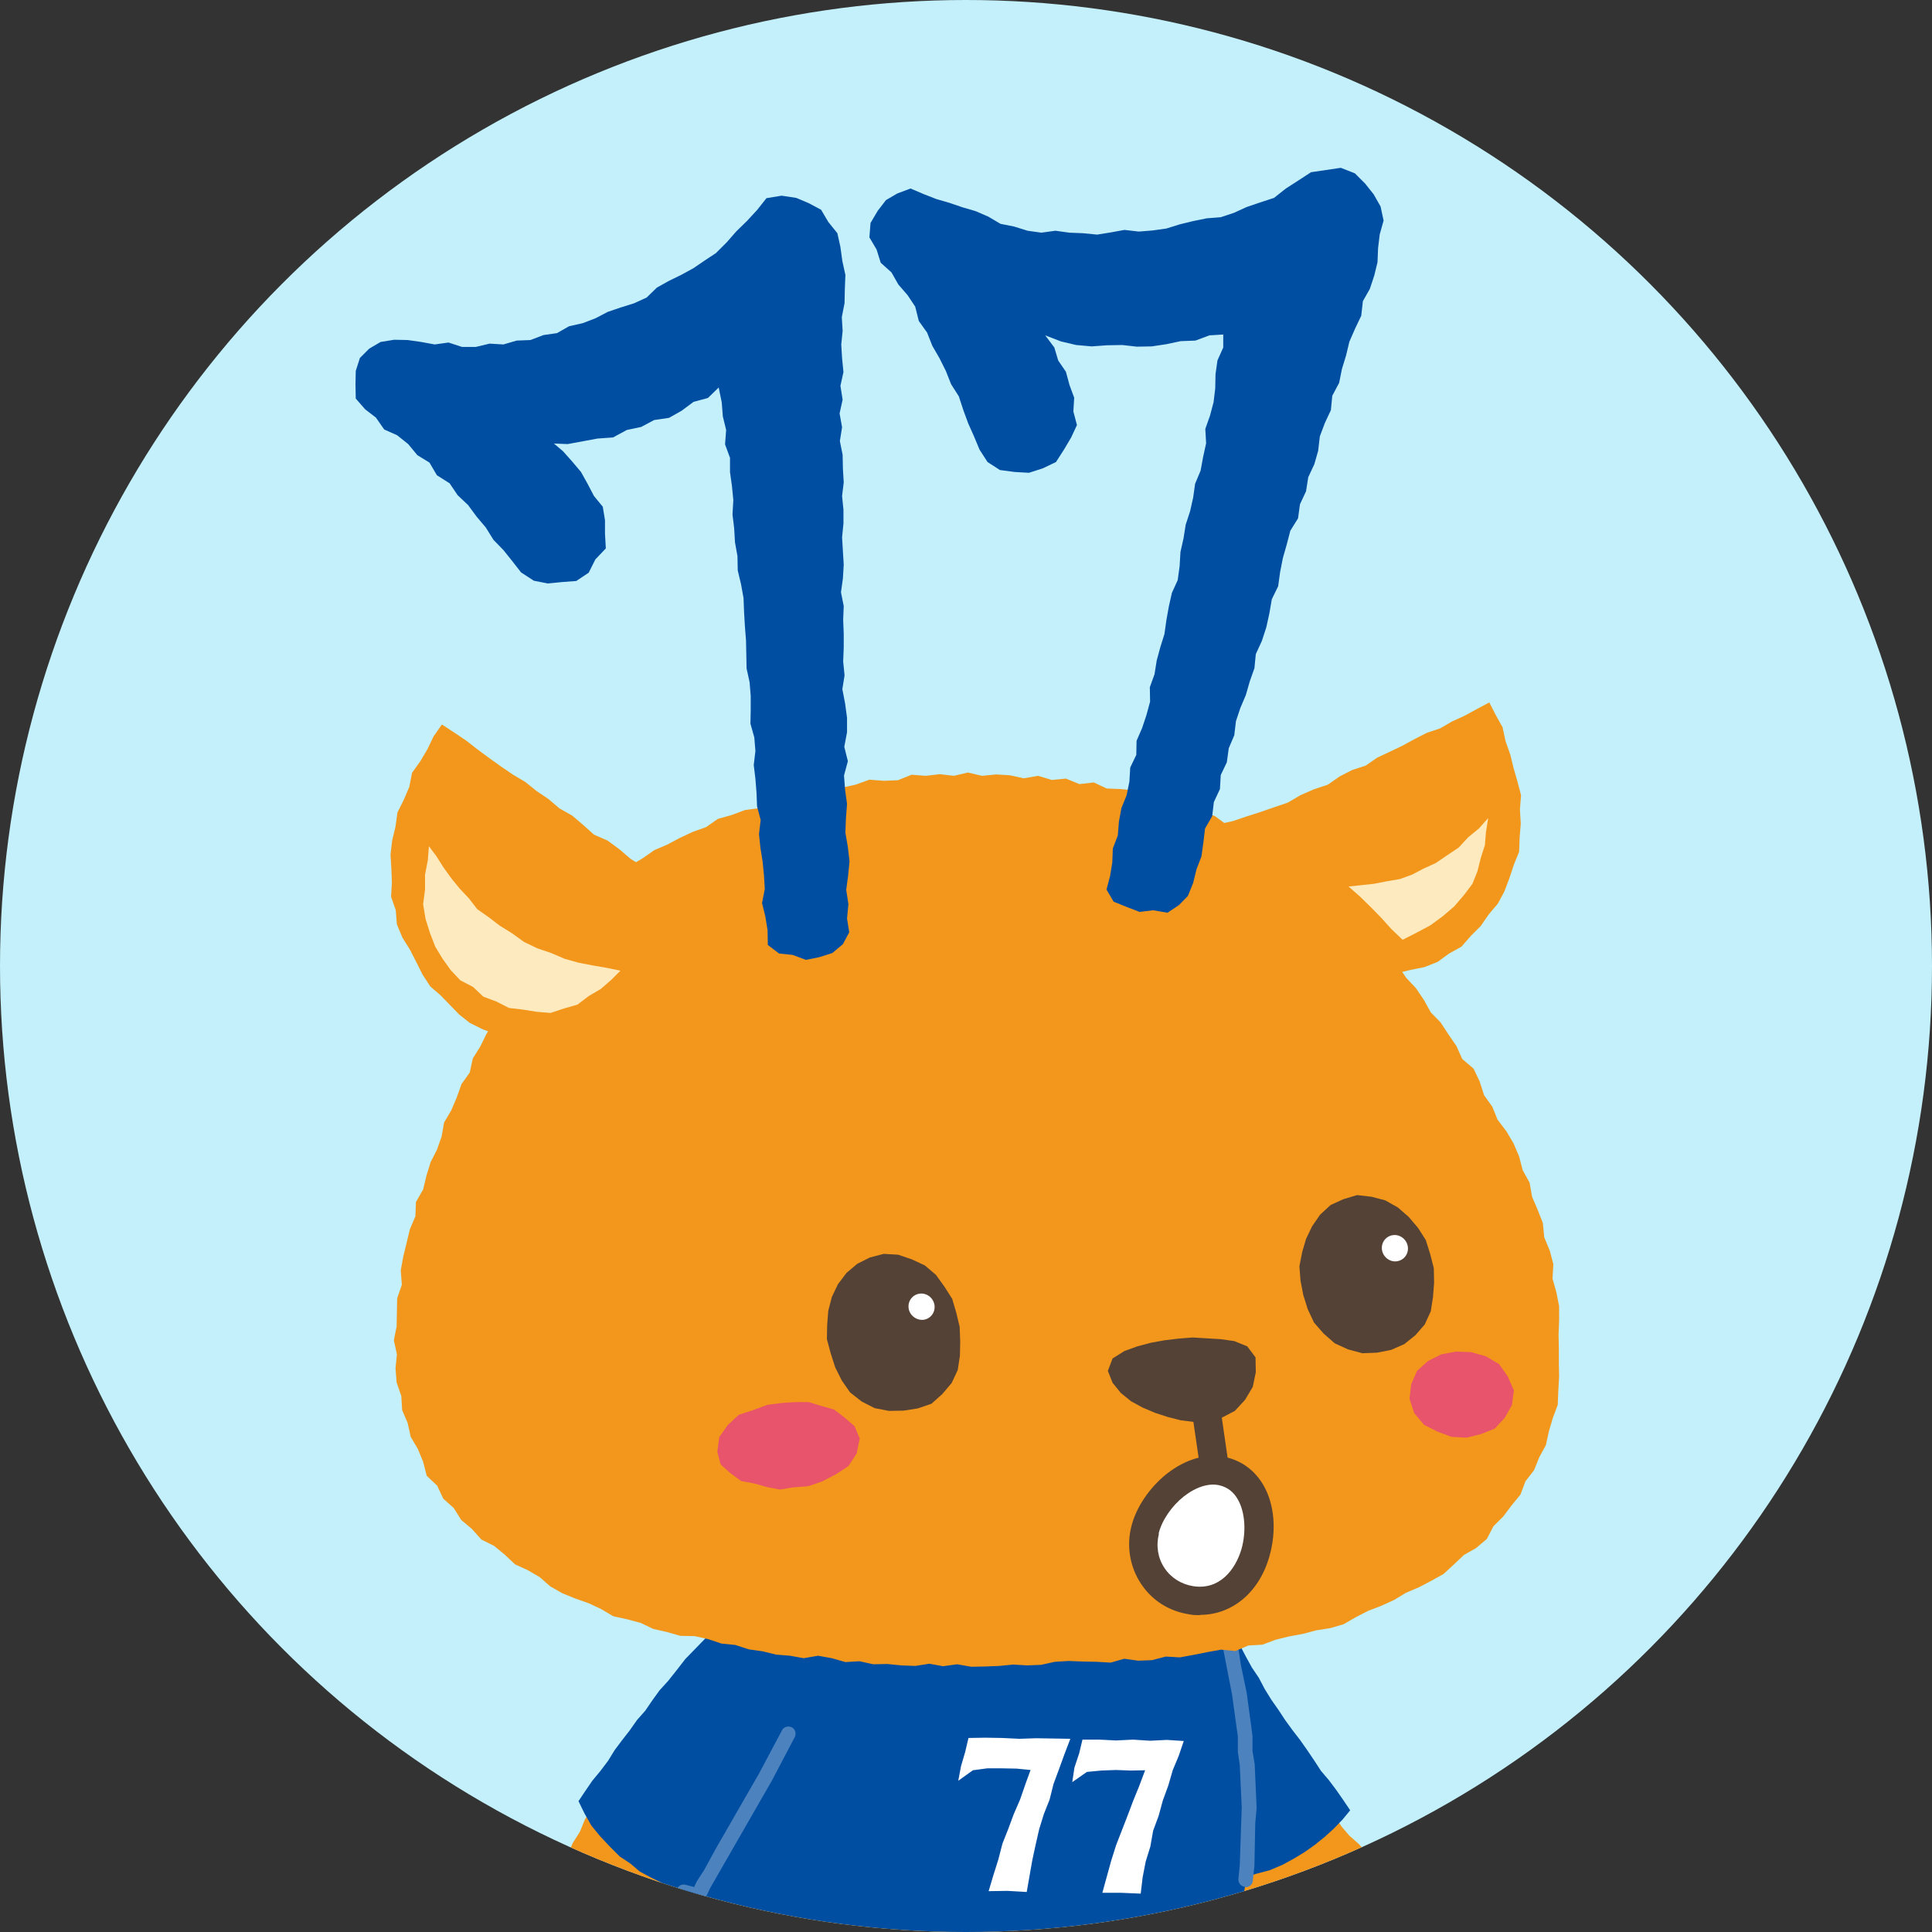 <svg height="70" viewBox="0 0 70 70" width="70" xmlns="http://www.w3.org/2000/svg" xmlns:xlink="http://www.w3.org/1999/xlink"><rect x="0" y="0" width="70" height="70" fill="#333333" stroke="none"/><clipPath id="a"><circle cx="35" cy="35" r="35"/></clipPath><circle cx="35" cy="35" fill="#c3f0fa" r="35"/><g clip-path="url(#a)"><g fill="#f2971b"><path d="m31.35 69.71-.29.27-.34.25-.34.24-.34.23-.36.22-.37.18-.37.19-.36.22-.39.14-.4.12-.39.17-.42.03-.4.15-.41.08h-.42l-.41.07-.41.07-.41.05h-.4l.23.3.26.29.24.31.28.28.29.28.34.21.33.22.39.08.41.11.42-.05h.42l.41-.09.38-.17.42-.09.37-.2.35-.23.36-.21.29-.3.24-.33.23-.34.15-.38.13-.39.11-.39.1-.4.08-.4-.02-.41z"/><path d="m26.19 58.85-.31.4-.28.39-.3.38-.39.3-.21.45-.32.36-.3.38-.26.4-.32.37-.23.43-.23.42-.31.38-.24.41-.33.36-.24.41-.2.45-.29.38-.24.41-.18.44-.26.41-.18.43-.16.45-.19.44-.21.42-.02.48v.47l.29.4.27.4.4.27.39.29.43.2.45.2.48.07.48-.07.42-.15.17-.41.22-.39.16-.41.07-.45.22-.39.23-.39.14-.43.3-.38.25-.41.18-.44.32-.36.19-.45.26-.4.27-.39.23-.43.3-.37.25-.41.29-.38.27-.39.28-.38-.12-.44-.15-.43v-.46l-.1-.45-.2-.41-.09-.45-.15-.43-.05-.46-.13-.43-.1-.45-.44.18z"/><path d="m27.39 57.04-.17.44-.16.44-.2.43-.13.45-.12.46-.22.42-.07.47-.15.44-.16.45-.13.45-.05.47-.23.42-.08.47-.04.47-.11.46-.08.46-.07.47-.1.46-.1.46v.47.48l.03.46-.03.47.11.46-.04.48.1.46.14.45.11.46.22.41.1.47.27.39.22.41.26.39.33.33.28.38.32.34.34.32.41.25.39.26.43.17.38.29.45.14.44.15.44.14.43.19.47.06.46.09.45.12.46.09.46.04.46.06.46.06.46.08.47-.05.47.03h.46l.46-.07h.47l.46-.06.47-.01.45-.16.47-.04.44-.16.43-.17.44-.15.44-.15.39-.27.42-.2.35-.31.39-.26.32-.34.31-.34.37-.31.22-.41.23-.41.23-.4.17-.43.21-.42.17-.44.17-.44.12-.45.12-.46v-.47l.01-.47.13-.46-.01-.47.01-.47.02-.47-.02-.47-.03-.47-.1-.47v-.47l-.09-.46-.01-.48-.08-.46-.03-.47-.05-.47-.14-.45.01-.48-.1-.46-.09-.46-.11-.46-.08-.47-.11-.49-.5.04-.47-.09-.48-.02-.47-.08-.48.04-.48-.01-.47-.05-.48-.03-.46-.13-.49.07-.47-.05-.48-.02-.47-.1-.47-.07-.49.04-.47-.05-.47-.08-.48-.04-.48.04-.48-.07-.47-.02-.48-.02-.47-.04-.47-.13-.48.03-.48-.07-.47-.07-.48-.01h-.48l-.47-.1-.49.07-.47-.1-.48-.03-.48-.05z"/><path d="m40.43 60.68.18.44.24.42.21.43.15.47.29.39.19.44.23.42.22.43.27.4.28.4.17.46.27.4.29.39.31.37.22.42.25.41.32.36.3.37.25.4.29.38.31.36.3.37.32.34.36.31.35.32.46.12.48-.05.48-.09.42-.24.38-.29.39-.27.32-.36.23-.42.24-.41.02-.45-.23-.39-.37-.26-.29-.33-.3-.33-.34-.3-.29-.34-.24-.38-.31-.37-.28-.38-.23-.42-.23-.42-.31-.37-.25-.41-.26-.4-.2-.43-.33-.36-.23-.42-.2-.44-.26-.4-.26-.39-.44-.12h-.46l-.44-.09-.45-.09-.43-.17h-.46l-.44-.11-.44-.15-.45-.03-.45-.08-.08.46z"/></g><path d="m46.16 69.86.37.38.43.3.5.13.48-.02.45-.16.44-.19.43-.22.36-.31.32-.37.26-.4.2-.43-.01-.4-.17-.35-.3-.26-.27.39-.28.38-.32.37-.37.3-.41.26-.37.24-.43.15-.43.09-.44.07z" fill="#bb642d"/><path d="m20.26 67.95-.21.48-.06.52.03.51.26.41.32.35.33.35.42.24.42.21.47.12.47.09h.47l.39-.12.18-.35.14-.36-.46-.08-.47-.11-.45-.15-.44-.2-.43-.22-.36-.27-.3-.33-.29-.34-.26-.36z" fill="#bb642d"/><path d="m26.6 58.31-.39.35-.32.37-.36.36-.35.36-.35.36-.31.4-.31.39-.31.34-.26.36-.26.38-.3.34-.26.37-.28.36-.27.36-.24.39-.28.37-.29.35-.26.38-.24.36.22.45.25.44.32.39.35.37.36.36.38.25.34.29.41.22.41.2.41.2.43.12.43.11.2-.39.24-.38.24-.37.22-.39.19-.41.24-.37.23-.39.19-.41.24-.38.21-.39.25-.38.23-.39.18-.41.2-.4.21-.39-.17-.46-.22-.43-.21-.45-.2-.44-.16-.47-.22-.44-.21-.44-.16-.46-.22-.44z" fill="#004ea2"/><path d="m40.08 60.11.15.45.19.47.19.46.19.46.18.47.23.45.19.47.24.38.19.41.21.4.2.41.24.39.23.39.21.41.24.38.19.42.23.39.23.4.22.39.5-.01.5-.07.49-.14.49-.13.47-.2.4-.22.38-.23.37-.26.36-.29.33-.3.32-.33.28-.34-.25-.37-.25-.36-.27-.36-.29-.34-.24-.37-.25-.37-.26-.37-.27-.35-.27-.37-.25-.38-.26-.37-.24-.39-.21-.4-.25-.37-.22-.4-.21-.4-.19-.4-.46.07-.47.08-.47.11-.46.09-.47.07-.47.08-.47.1-.47.09-.47.09z" fill="#004ea2"/><path d="m44.67 71.13.07-.52.14-.5.03-.52.15-.5.01-.52.1-.51.04-.52.01-.52-.01-.52-.02-.52.07-.51-.01-.52-.04-.52-.07-.51-.01-.52-.03-.52-.05-.51-.04-.52-.14-.5-.02-.52-.19-.49-.05-.52-.14-.5-.12-.5-.16-.44-.49-.1-.52-.06-.51-.05-.51-.03-.52-.04-.52.04-.5-.13-.52.05-.51-.12-.52.05-.51-.09-.51-.07-.52.01-.51-.03-.51-.08-.52-.06-.52.04-.51-.1-.51-.05-.52.02-.51-.05-.51-.03-.52-.02-.51-.13-.51-.04-.52-.01-.51-.06-.52-.01-.52-.02h-.51l-.52-.04-.51-.14-.54-.05-.13.55-.16.49-.21.47-.18.49-.23.46-.11.51-.21.48-.17.49-.16.49-.07.52-.17.49-.13.5-.01.52-.1.5-.08.51-.13.51-.03.51-.09.52-.07.51-.01.52.01.51.05.52-.08.52.11.52.03.5.41.3.46.27.5.17.5.19.51.13.49.2.52.12.51.12.51.18.53.04.52.14.52.07.53.04.52.12.52.11.54.03.52.1.54.02.54-.03.5.11.52-.01.51.01.51.04.51.07.51-.01.51-.04.51-.04.51-.01.51-.02.51-.04h.51l.5-.04.51-.05.51-.08.5-.13.49-.11.49-.13.5-.09z" fill="#004ea2"/><path d="m25.28 68.93s-.04 0-.07 0l-.51-.14c-.14-.04-.22-.18-.18-.32s.18-.22.32-.18l.31.08.1-.21.26-.4.42-.77 1.57-2.73.83-1.56c.06-.13.22-.18.35-.12s.18.22.12.35l-.83 1.58-2.24 3.9-.18.38c-.04.09-.13.14-.23.14z" fill="#4c83be"/><path d="m45.13 68.36s-.02 0-.03 0c-.14-.01-.24-.14-.23-.28l.05-.52.07-2.08-.07-1.52-.07-.49v-.55s-.21-1.52-.21-1.52l-.39-2.01-.15-.47-.13-.51c-.04-.14.05-.28.19-.31.14-.04.28.05.31.19l.13.5.16.48.12.53.08.53.21 1 .21 1.56v.55s.08.48.08.48l.07 1.59-.05.55-.03 1.55-.06.54c-.01.13-.13.23-.26.23z" fill="#4c83be"/><path d="m42.24 60.02.51.03.49-.09.5-.1.5-.09.52.05.47-.2.51-.03.48-.18.49-.12.49-.09.49-.13.51-.08.48-.14.45-.26.45-.23.47-.18.46-.21.43-.26.47-.2.44-.23.45-.25.37-.34.37-.35.44-.25.39-.33.24-.46.36-.36.3-.4.32-.39.18-.48.31-.4.19-.47.24-.44.11-.5.14-.48.18-.48.02-.51.03-.51-.01-.51v-.51l-.01-.51.02-.51v-.51l-.1-.51-.14-.49.03-.53-.13-.49-.2-.48-.05-.52-.19-.48-.2-.47-.09-.51-.25-.45-.13-.5-.2-.47-.26-.44-.32-.42-.19-.47-.3-.42-.16-.5-.22-.46-.41-.35-.21-.47-.29-.42-.28-.43-.36-.37-.25-.45-.29-.43-.35-.37-.29-.43-.35-.37-.31-.41-.42-.31-.36-.37-.29-.43-.43-.3-.34-.37-.38-.35-.36-.35-.31-.43-.41-.29-.44-.25-.46-.22-.4-.32-.5-.14-.46-.21-.42-.31-.47-.17-.47-.2-.49-.15-.5-.09-.51-.07-.46-.25-.51-.05-.51-.02-.47-.22-.52.06-.49-.2-.51.05-.5-.15-.52.09-.5-.11-.5-.03-.51.05-.51-.12-.51.12-.51-.06-.51.06-.51-.04-.5.2-.51.02-.52-.04-.5.18-.5.11-.5.11-.52.02-.49.17-.5.14-.51.06-.47.24-.52.07-.48.18-.5.14-.43.3-.48.17-.47.22-.45.24-.47.2-.43.3-.44.26-.43.28-.41.3-.44.27-.42.3-.32.41-.44.28-.32.4-.3.42-.22.46-.35.38-.25.44-.2.47-.3.41-.28.43-.27.43-.27.43-.22.45-.27.43-.11.51-.3.42-.17.48-.2.47-.26.44-.09.51-.17.48-.23.45-.15.49-.12.5-.26.45-.02.52-.2.47-.12.5-.12.49-.09.5.04.52-.17.49-.01.51-.01.51-.1.5.11.51-.05.51.04.51.17.49.03.51.2.47.11.5.26.44.19.46.13.51.38.36.22.47.38.34.27.43.39.33.34.38.46.23.39.32.37.35.46.21.43.25.39.34.44.25.47.19.48.17.45.21.44.26.5.11.49.13.46.22.49.11.49.14.52.01.49.11.48.16.5.05.49.16.5.07.49.12.5.04.5.09.52-.09.5.09.49.14.51-.03.5.11.51-.01.5.05.51.02.51-.08.5.09.51-.07.51.09.51-.01.5-.02.51-.05.5.03.51-.02.5-.11.5-.03.51.02.5.01.51.03.49-.14.51.07.5-.02z" fill="#f2971b"/><path d="m51.95 45.95.01.53-.04.52-.08.51-.22.48-.34.39-.4.32-.48.21-.51.1-.53.02-.52-.14-.48-.22-.4-.35-.35-.4-.23-.49-.16-.51-.1-.52-.04-.52.1-.51.14-.48.22-.46.29-.42.38-.35.46-.21.5-.15.52.06.5.13.46.26.39.34.34.4.28.44.16.51z" fill="#544236"/><path d="m51.01 45.18c.03.26-.15.49-.41.52s-.5-.17-.53-.43.15-.49.41-.52.5.17.53.43z" fill="#fff"/><path d="m34.77 48.07.02.53-.01.52-.08.52-.22.47-.34.4-.39.35-.5.17-.51.08-.53.01-.52-.1-.47-.24-.42-.33-.3-.43-.24-.48-.16-.5-.14-.52.01-.52.04-.51.13-.5.22-.46.31-.41.39-.33.46-.23.5-.13.52.03.5.17.47.22.4.34.31.43.28.44.15.51z" fill="#544236"/><path d="m33.86 47.3c.03.26-.15.49-.41.52-.26.02-.5-.17-.53-.43s.15-.49.41-.52.5.17.53.43z" fill="#fff"/><path d="m45.49 49.18.01.54-.11.53-.28.47-.37.4-.48.25-.52.15h-.48l-.48-.06-.47-.12-.46-.15-.45-.19-.42-.23-.37-.3-.3-.37-.17-.43.17-.45.43-.27.47-.17.49-.13.5-.09.5-.06.51-.04.51.03.5.03.5.07.47.19z" fill="#544236"/><path d="m43.99 53.62c-.25 0-.48-.19-.51-.45l-.35-2.4c-.04-.28.16-.55.44-.59s.55.16.59.44l.35 2.41c.04.28-.16.55-.44.59-.02 0-.05 0-.07 0z" fill="#544236"/><path d="m31.15 52.12-.11.54-.3.46-.46.3-.48.25-.52.18-.54.04-.48.08-.47-.09-.46-.13-.48-.09-.38-.28-.36-.32-.12-.46.07-.53.31-.44.4-.37.52-.17.51-.19.54-.07.48-.03h.48l.46.14.46.13.38.29.36.31z" fill="#e8546b"/><path d="m54.85 50.38-.07.53-.26.46-.36.39-.5.2-.52.13-.55-.03-.51-.19-.49-.25-.35-.42-.17-.52.06-.53.21-.48.4-.36.48-.24.53-.1.55.02.53.15.48.28.32.45z" fill="#e8546b"/><path d="m53.96 25.45-.45.24-.44.24-.46.21-.43.25-.48.16-.45.23-.44.24-.46.22-.45.21-.42.29-.49.16-.45.23-.43.3-.51.17-.48.21-.46.27-.5.17-.49.17-.5.16-.5.17-.51.11.24.45.14.49.22.45.27.43.2.46.33.39.25.44.33.39.37.34.31.41.45.24.4.31.46.23.49.12.47.21.51.1.51-.01.51-.05.49-.12.5-.1.48-.19.41-.3.45-.25.34-.39.36-.36.29-.42.33-.39.24-.45.18-.48.16-.48.19-.47.02-.52.04-.5-.03-.51.04-.52-.13-.49-.14-.49-.12-.49-.17-.48-.11-.51-.25-.45z" fill="#f2971b"/><path d="m48.86 32.12.47-.05.46-.05.46-.09.47-.08.44-.16.42-.22.44-.2.41-.28.42-.28.34-.37.39-.32.34-.38-.08.5-.04.48-.15.47-.12.48-.18.45-.3.4-.36.42-.42.36-.45.33-.49.26-.51.26-.4-.38-.37-.41-.38-.39-.4-.39z" fill="#fdeabe"/><path d="m16.01 26.25.46.3.43.29.41.32.42.31.42.3.44.3.44.26.41.33.43.29.4.34.46.26.4.34.39.35.5.22.42.31.41.35.45.28.48.23.43.32.49.21.48.21.46.29.52.15-.25.45-.25.44-.32.4-.23.45-.3.41-.38.34-.35.36-.32.39-.32.4-.43.28-.41.29-.42.29-.48.12-.46.15-.47.12-.47.16-.49.04-.49-.1-.48-.08-.48-.07-.45-.19-.45-.18-.44-.22-.38-.3-.34-.35-.34-.35-.37-.32-.28-.43-.23-.46-.23-.45-.27-.43-.2-.48-.04-.51-.17-.49.03-.52-.02-.5-.03-.51.06-.51.12-.5.07-.51.23-.46.2-.47.1-.51.3-.42.26-.44.22-.46z" fill="#f2971b"/><path d="m22.48 35.17-.48-.1-.52-.09-.52-.1-.5-.14-.49-.21-.5-.17-.48-.23-.43-.31-.45-.28-.42-.32-.4-.28-.3-.39-.33-.35-.31-.38-.28-.39-.26-.41-.27-.36-.04.51-.1.52v.54l-.07.53.09.54.16.51.19.49.26.43.3.42.35.37.46.24.37.35.48.18.45.23.51.06.5.08.5.04.48-.16.49-.14.41-.31.44-.26.38-.33z" fill="#fdeabe"/><path d="m41.5 55.44c-.3 1.19.46 2.35 1.67 2.54 1.19.18 2.02-.66 2.32-1.71.34-1.18.04-2.65-1.15-2.95s-2.54.93-2.84 2.12z" fill="#fff"/><path d="m43.47 58.52c-.13 0-.25 0-.38-.03-.73-.11-1.35-.5-1.75-1.11-.4-.6-.53-1.36-.35-2.07.17-.69.65-1.4 1.27-1.9.71-.56 1.49-.78 2.21-.6.55.14 1 .48 1.3.99.41.7.49 1.67.22 2.6-.37 1.3-1.35 2.11-2.51 2.11zm-1.48-2.95c-.11.44-.04.88.2 1.24s.61.59 1.04.66c.96.15 1.53-.6 1.75-1.34.18-.64.13-1.35-.13-1.8-.15-.27-.37-.44-.65-.51-.39-.1-.86.05-1.31.4-.44.35-.79.86-.91 1.34z" fill="#544236"/><path d="m37.87 12.15.33.44.14.47.28.41.13.48.17.46-.03.5.13.49-.21.45-.26.44-.29.45-.48.23-.5.16-.52-.03-.53-.07-.45-.29-.29-.45-.2-.48-.21-.47-.18-.49-.16-.49-.28-.44-.19-.48-.23-.46-.26-.45-.19-.48-.3-.42-.13-.52-.28-.42-.33-.38-.25-.44-.39-.35-.15-.48-.26-.44.04-.52.26-.44.3-.39.41-.24.48-.18.47.2.46.18.48.14.47.16.48.14.46.2.44.26.5.1.48.15.5.07.51-.07.5.07.5.02.51.05.5-.08.49-.09.52.06.5-.04.5-.07.48-.15.49-.12.49-.1.51-.04.48-.16.46-.21.47-.16.52-.17.43-.34.45-.29.46-.3.54-.08.54-.08.51.2.37.37.31.39.25.44.11.51-.14.5-.06.5-.02.51-.12.49-.16.48-.25.44-.06.53-.22.46-.21.48-.12.5-.15.49-.1.5-.25.47-.05.52-.22.47-.18.48-.06.52-.14.49-.22.47-.08.51-.22.47-.07.51-.28.45-.13.5-.14.49-.1.51-.07.51-.23.47-.09.52-.11.5-.16.49-.22.48-.05.51-.17.48-.14.49-.2.47-.16.48-.06.51-.2.47-.07.51-.22.46-.03.51-.22.47-.06.51-.26.45-.06.51-.07.5-.18.47-.12.49-.19.47-.32.33-.42.28-.52-.09-.49.06-.47-.18-.47-.19-.26-.44.13-.49.08-.49.02-.51.18-.47.04-.5.09-.49.19-.47.1-.49.03-.51.22-.46.01-.51.2-.46.16-.48.13-.48-.01-.52.17-.47.08-.5.13-.48.15-.48.07-.5.09-.5.11-.49.21-.46.07-.51.03-.51.11-.49.08-.5.16-.49.11-.49.07-.5.2-.48.09-.49.11-.5-.03-.52.17-.48.13-.49.06-.5.01-.51.07-.5.21-.47v-.47l-.5.03-.51.19-.53.02-.52.11-.53.08-.54.01-.53-.06-.55.01-.56.04-.56-.05-.55-.13z" fill="#004ea2"/><path d="m20.07 16.07.33.28.33.37.32.38.24.43.23.44.32.39.08.49v.48l.03.54-.38.4-.24.48-.45.3-.53.04-.5.05-.51-.1-.46-.3-.32-.41-.32-.4-.36-.37-.28-.45-.33-.39-.31-.42-.38-.36-.29-.43-.46-.29-.27-.46-.44-.27-.33-.4-.4-.32-.47-.21-.3-.43-.39-.3-.34-.39-.01-.51.01-.49.15-.47.34-.34.41-.24.49-.08.49.01.49.07.49.09.5-.07.49.16h.5l.5-.12.5.03.48-.14.5-.02.47-.18.49-.07.44-.25.49-.11.47-.18.44-.23.47-.16.48-.15.46-.21.37-.36.43-.24.45-.22.44-.24.41-.28.41-.27.39-.39.35-.4.39-.38.36-.39.34-.43.55-.09.53.08.45.19.45.24.26.44.33.41.11.5.07.51.11.5-.02.51-.01.51-.1.51.03.5-.05.49.03.5.05.5-.11.5.08.5-.11.5.09.5-.08.5.1.5.01.5.03.5-.06.49.05.5v.5l-.05.5.03.5.03.49-.03.5-.07.5.1.5-.02.5.02.5v.5l-.02.51.05.5-.08.5.1.52.07.52v.52l-.1.53.13.52-.14.52.04.52.07.51-.04.52-.02.52.09.52.06.52-.05.51-.07.52.08.52-.05.52.08.5-.23.43-.38.32-.47.15-.49.1-.48-.18-.49-.05-.41-.31-.01-.54-.08-.49-.12-.49.1-.51-.03-.5-.05-.5-.08-.5-.05-.49.06-.51-.13-.49-.02-.5-.04-.5-.06-.5.06-.51-.04-.49-.14-.5.01-.5v-.5l-.04-.5-.11-.5-.01-.51-.01-.5-.04-.51-.03-.51-.02-.52-.09-.5-.12-.5-.01-.52-.09-.5-.03-.51-.06-.5.03-.52-.05-.51-.07-.5v-.52l-.18-.49.04-.52-.12-.49-.04-.51-.11-.54-.39.38-.52.14-.43.32-.46.26-.54.08-.47.25-.52.11-.5.27-.56.04-.54.1-.54.1z" fill="#004ea2"/><path d="m38.78 63-.21.55-.2.55-.2.54-.14.56-.21.53-.17.55-.13.57-.12.56-.1.57-.1.57-.69-.04-.69.01.17-.57.18-.57.15-.58.21-.53.2-.54.23-.53.19-.55.19-.52-.51-.05-.53-.01h-.53l-.52.07-.53.38.1-.53.15-.51.12-.51.61-.01.61.01.62.03.61-.02.62.01z" fill="#fff"/><path d="m42.89 63.08-.18.53-.22.53-.16.55-.2.55-.15.55-.2.54-.1.57-.17.55-.11.57-.07.59-.7-.03h-.69l.16-.58.16-.58.18-.57.21-.54.21-.54.2-.53.22-.54.21-.56-.53.01-.53-.02-.53.02-.52.05-.53.37.08-.53.17-.51.12-.5h.61l.61.03.61-.03.62.04.61-.03z" fill="#fff"/></g></svg>